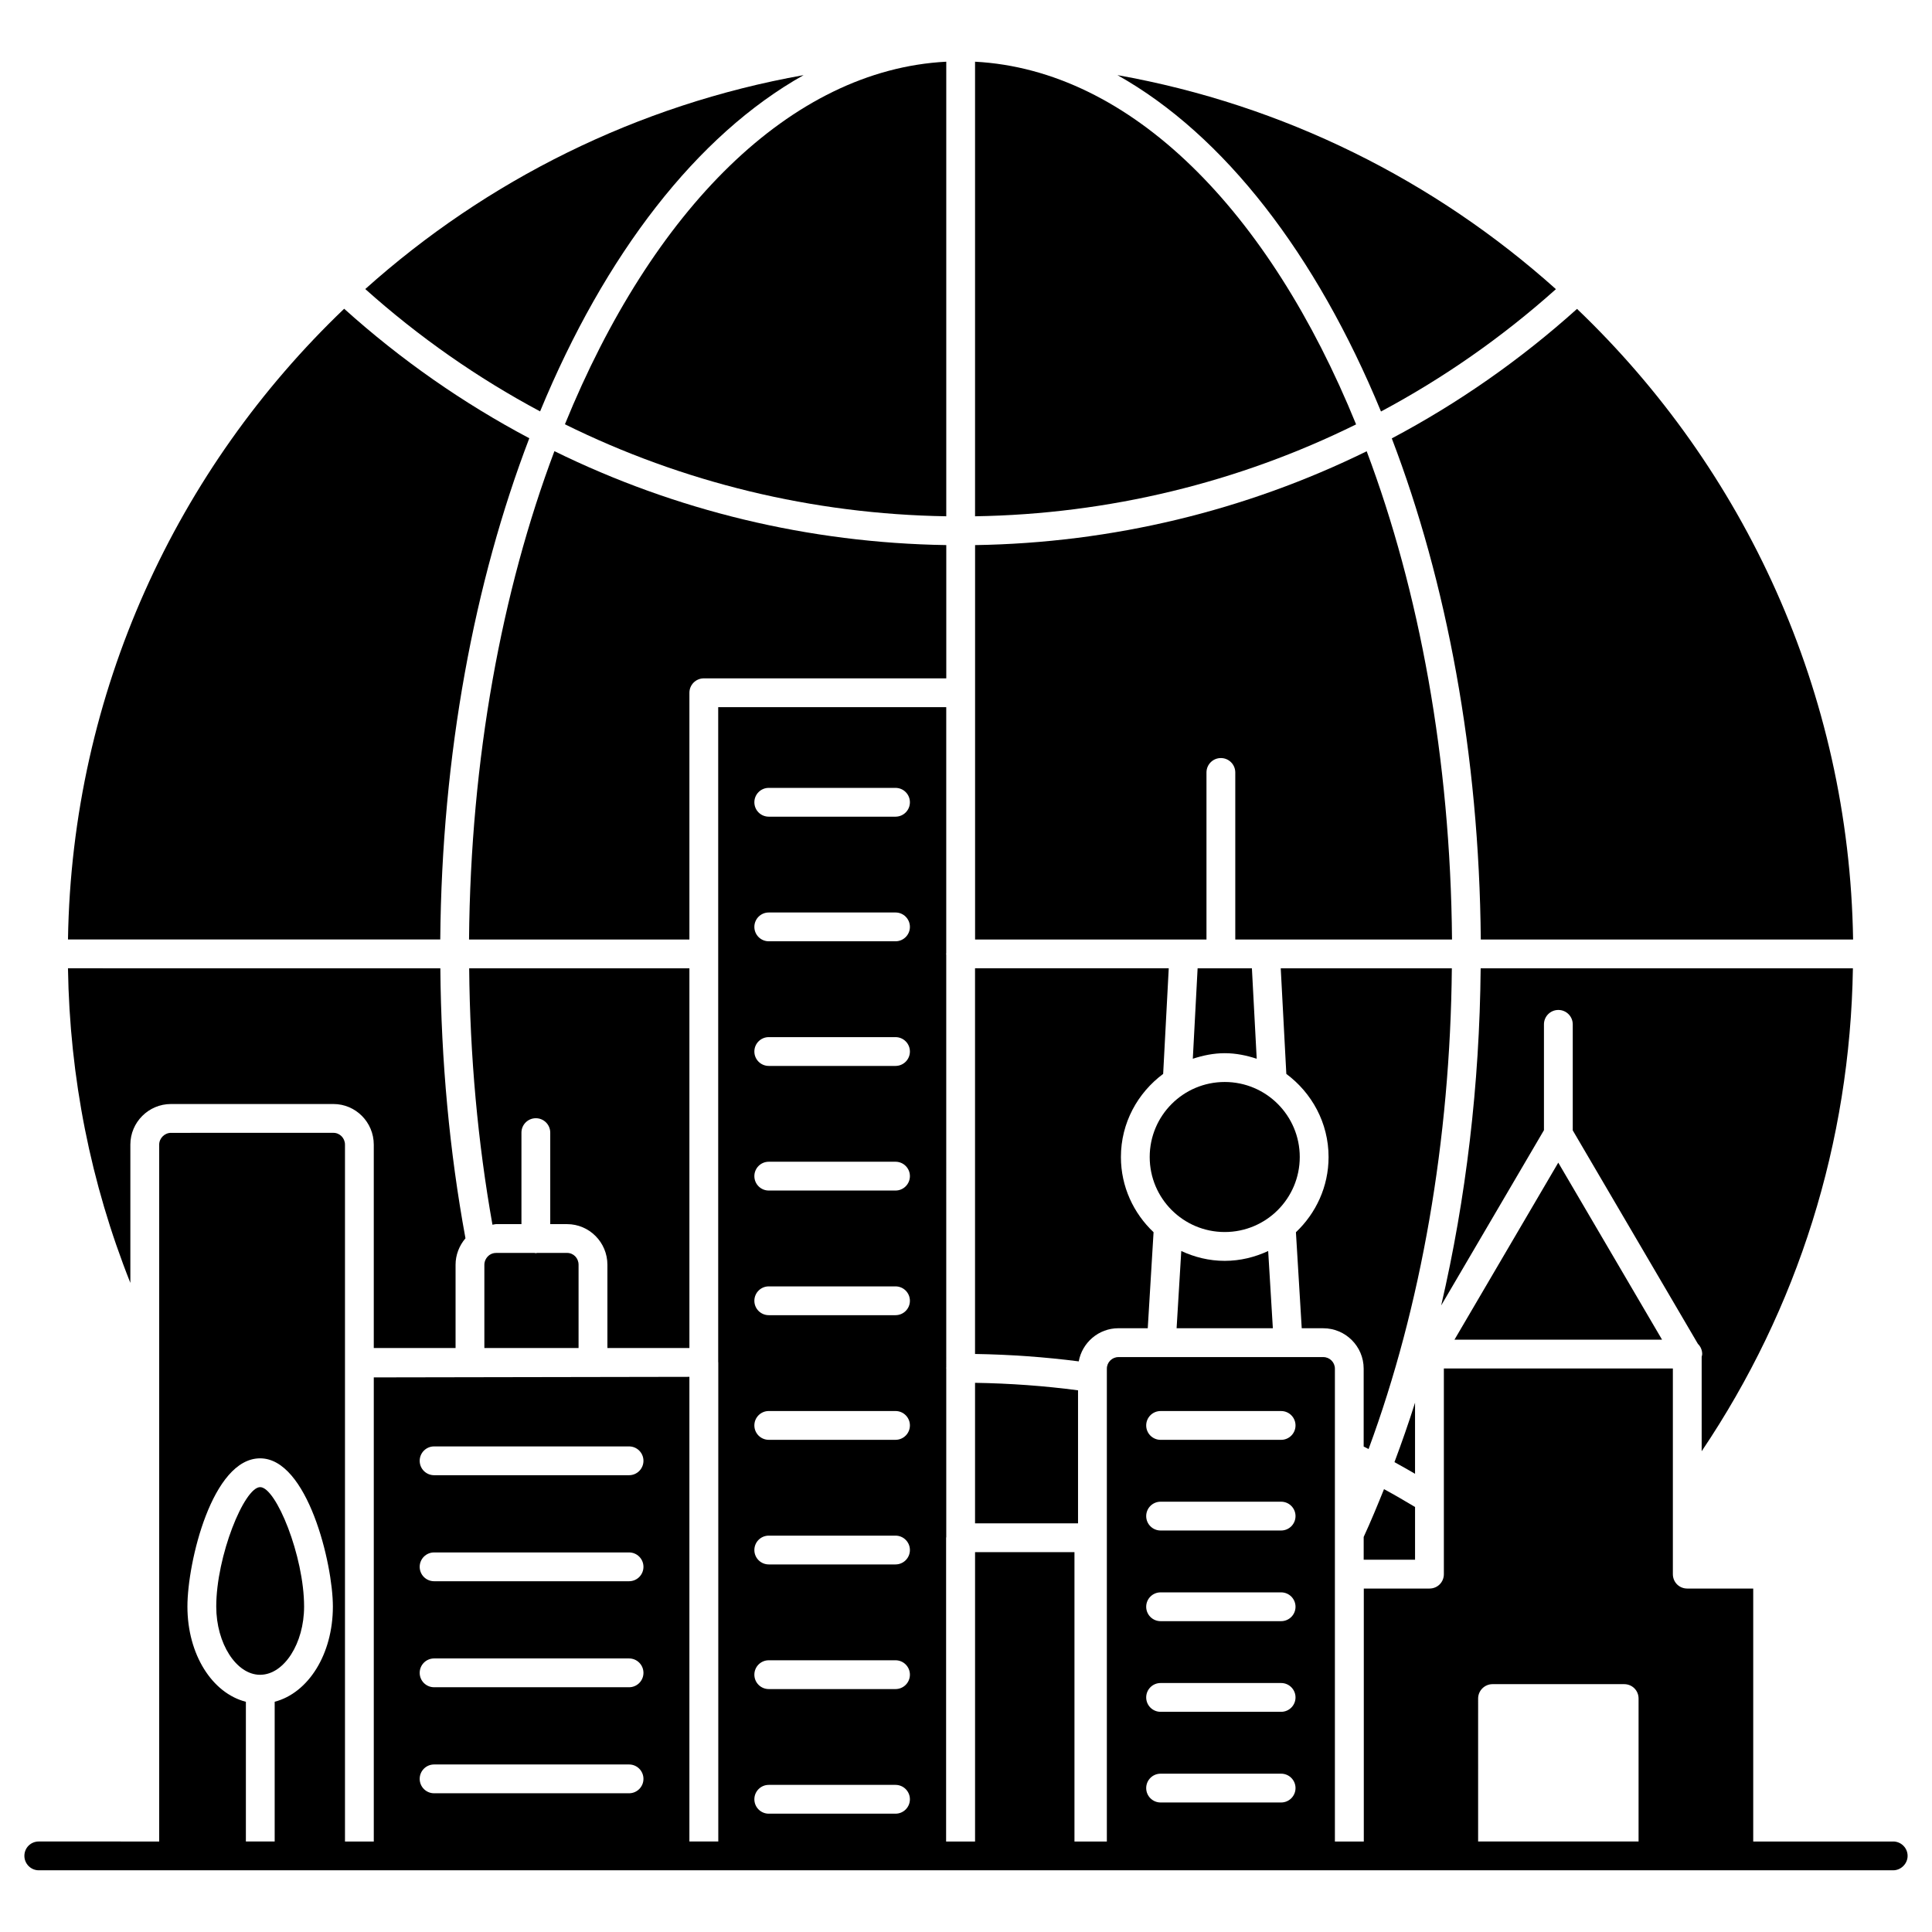 <?xml version="1.0" encoding="UTF-8"?>
<!-- Uploaded to: ICON Repo, www.svgrepo.com, Generator: ICON Repo Mixer Tools -->
<svg fill="#000000" width="800px" height="800px" version="1.1" viewBox="144 144 512 512" xmlns="http://www.w3.org/2000/svg">
 <g>
  <path d="m509.98 253.05c16.555-8.84 32.117-19.688 46.355-32.422-32.082-28.754-72.043-48.855-116.2-56.719 28.312 15.887 52.684 47.559 69.84 89.141z"/>
  <path d="m356.96 163.91c-44.141 7.859-84.086 27.949-116.16 56.691 14.23 12.734 29.785 23.582 46.332 32.422 17.152-41.57 41.52-73.23 69.832-89.113z"/>
  <path d="m402.4 160.35v120.47c35.43-0.566 69.82-8.953 100.98-24.355-23.031-56.602-59.621-93.914-100.98-96.113z"/>
  <path d="m394.77 160.35c-41.391 2.156-78.004 39.469-101.06 96.09 31.184 15.418 65.598 23.816 101.06 24.379z"/>
  <path d="m284.27 260.14c-17.551-9.301-34.031-20.785-49.066-34.316-44.258 42.293-72.156 101.5-73.188 167.15h98.656c0.418-49.125 9.043-94.797 23.598-132.84z"/>
  <path d="m212.98 587.82c0.023 0 0.043 0.012 0.066 0.012 6.269-0.09 11.543-8.328 11.543-18.082 0-13.352-7.426-31.645-11.645-31.645-4.211 0-11.637 18.293-11.637 31.645 0 9.777 5.297 18.035 11.574 18.09 0.035 0 0.062-0.02 0.098-0.02z"/>
  <path d="m264.73 501.24v-22.066c0-2.574 0.957-5.059 2.625-7.012-4.227-22.953-6.445-46.996-6.66-71.551l-98.68-0.004c0.457 28.973 6.008 56.918 16.531 83.371v-36.637c0-5.934 4.832-10.766 10.766-10.766h43.051c5.898 0 10.691 4.832 10.691 10.766v53.898z"/>
  <path d="m326.7 501.24v-100.63h-58.363c0.207 23.309 2.285 46.117 6.168 67.953 0.336-0.031 0.652-0.156 0.996-0.156h6.688v-24.25c0-2.109 1.707-3.816 3.816-3.816s3.816 1.707 3.816 3.816v24.25h4.457c5.898 0 10.691 4.832 10.691 10.766v22.066z"/>
  <path d="m286.33 476.04c-0.117 0.012-0.215 0.066-0.332 0.066s-0.219-0.055-0.332-0.066h-10.172c-0.688 0-1.273 0.188-1.805 0.566-0.82 0.609-1.328 1.574-1.328 2.562v22.066h24.965v-22.066c0-1.758-1.344-3.133-3.055-3.133z"/>
  <path d="m635.09 392.98c-1.031-65.637-28.918-124.84-73.16-167.12-15.047 13.531-31.531 25.016-49.09 34.316 14.547 38.035 23.164 83.695 23.586 132.81z"/>
  <path d="m463.73 392.98v-44.273c0-2.109 1.707-3.816 3.816-3.816s3.816 1.707 3.816 3.816v44.273h57.438c-0.414-47.91-8.688-92.406-22.613-129.39-32.051 15.734-67.383 24.301-103.78 24.867v104.53z"/>
  <path d="m326.7 392.98v-65.391c0-2.109 1.707-3.816 3.816-3.816h64.258v-35.32c-36.426-0.562-71.781-9.137-103.85-24.891-13.93 36.992-22.211 81.5-22.625 129.42z"/>
  <path d="m477.04 424.58-1.273-23.969h-14.387l-1.273 23.969c2.684-0.875 5.496-1.473 8.469-1.473 2.969 0 5.781 0.594 8.465 1.473z"/>
  <path d="m488.45 450.62c0 10.98-8.902 19.879-19.883 19.879-10.98 0-19.883-8.898-19.883-19.879s8.902-19.883 19.883-19.883c10.98 0 19.883 8.902 19.883 19.883"/>
  <path d="m457.05 475.53-1.238 20.473h25.508l-1.238-20.473c-3.516 1.633-7.391 2.609-11.516 2.609-4.125 0.004-8-0.977-11.516-2.609z"/>
  <path d="m429.69 512.45c-8.91-1.184-18.047-1.84-27.293-1.988v37.238h27.293z"/>
  <path d="m440.39 496h7.777l1.539-25.449c-5.301-5.019-8.652-12.07-8.652-19.93 0-9.039 4.441-17.008 11.195-22.027l1.48-27.988h-51.336v102.21c9.301 0.145 18.496 0.809 27.484 1.961 0.91-4.981 5.266-8.781 10.512-8.781z"/>
  <path d="m519 515.73c-1.691 5.379-3.531 10.605-5.453 15.754 1.855 0.992 3.637 2.051 5.453 3.086z"/>
  <path d="m529.45 499.03h55.016l-27.508-46.918z"/>
  <path d="m505.39 551.31v6.035h13.613v-13.977c-2.699-1.613-5.422-3.211-8.227-4.727-1.734 4.301-3.496 8.566-5.387 12.668z"/>
  <path d="m594.96 528.59c25.539-37.938 39.344-81.824 40.078-127.97h-98.648c-0.277 30.852-3.902 61.133-10.461 89.332l27.234-46.445v-28.043c0-2.109 1.707-3.816 3.816-3.816 2.109 0 3.816 1.707 3.816 3.816v28.094l33.164 56.574c0.707 0.691 1.141 1.656 1.141 2.723 0 0.25-0.098 0.469-0.141 0.703z"/>
  <path d="m645.72 632.02h-37.098v-67.039h-17.48c-2.137 0-3.816-1.68-3.816-3.816v-54.504h-60.688v54.504c0 2.137-1.68 3.816-3.816 3.816h-17.402v67.043h-7.66v-125.31c0-1.691-1.379-3.07-3.07-3.07h-54.293c-1.691 0-3.07 1.379-3.07 3.07v125.31h-8.582v-76.688h-26.344v76.688h-7.672v-80.504c0-0.066 0.035-0.121 0.039-0.184v-44.676c-0.004-0.051-0.031-0.094-0.031-0.148 0-0.051 0.027-0.098 0.031-0.148l-0.004-109.38c-0.004-0.066-0.039-0.121-0.039-0.184 0-0.066 0.035-0.121 0.039-0.184v-65.207h-60.434v173.54c0 0.039 0.023 0.07 0.023 0.109v126.96h-7.656v-123.14l-83.641 0.148v123h-7.633v-184.68c0-1.73-1.371-3.133-3.055-3.133l-43.051 0.004c-1.699 0-3.133 1.43-3.133 3.133v184.67l-31.906-0.004c-2.137 0-3.816 1.68-3.816 3.816 0 2.062 1.68 3.816 3.816 3.816h491.44c2.062 0 3.816-1.754 3.816-3.816 0-2.137-1.754-3.816-3.816-3.816zm-194.15-114.08h31.941c2.109 0 3.816 1.707 3.816 3.816s-1.707 3.816-3.816 3.816h-31.941c-2.109 0-3.816-1.707-3.816-3.816s1.707-3.816 3.816-3.816zm0 24.027h31.941c2.109 0 3.816 1.707 3.816 3.816s-1.707 3.816-3.816 3.816h-31.941c-2.109 0-3.816-1.707-3.816-3.816s1.707-3.816 3.816-3.816zm0 24.027h31.941c2.109 0 3.816 1.707 3.816 3.816s-1.707 3.816-3.816 3.816h-31.941c-2.109 0-3.816-1.707-3.816-3.816s1.707-3.816 3.816-3.816zm0 24.023h31.941c2.109 0 3.816 1.707 3.816 3.816s-1.707 3.816-3.816 3.816h-31.941c-2.109 0-3.816-1.707-3.816-3.816s1.707-3.816 3.816-3.816zm0 24.027h31.941c2.109 0 3.816 1.707 3.816 3.816s-1.707 3.816-3.816 3.816h-31.941c-2.109 0-3.816-1.707-3.816-3.816s1.707-3.816 3.816-3.816zm-103.84-261.25h33.59c2.109 0 3.816 1.707 3.816 3.816s-1.707 3.816-3.816 3.816h-33.59c-2.109 0-3.816-1.707-3.816-3.816s1.707-3.816 3.816-3.816zm0 33.023h33.59c2.109 0 3.816 1.707 3.816 3.816s-1.707 3.816-3.816 3.816h-33.59c-2.109 0-3.816-1.707-3.816-3.816s1.707-3.816 3.816-3.816zm0 33.031h33.59c2.109 0 3.816 1.707 3.816 3.816s-1.707 3.816-3.816 3.816h-33.59c-2.109 0-3.816-1.707-3.816-3.816s1.707-3.816 3.816-3.816zm0 33.023h33.59c2.109 0 3.816 1.707 3.816 3.816s-1.707 3.816-3.816 3.816h-33.59c-2.109 0-3.816-1.707-3.816-3.816s1.707-3.816 3.816-3.816zm0 33.031h33.59c2.109 0 3.816 1.707 3.816 3.816s-1.707 3.816-3.816 3.816h-33.59c-2.109 0-3.816-1.707-3.816-3.816s1.707-3.816 3.816-3.816zm0 33.031h33.59c2.109 0 3.816 1.707 3.816 3.816s-1.707 3.816-3.816 3.816h-33.59c-2.109 0-3.816-1.707-3.816-3.816s1.707-3.816 3.816-3.816zm0 33.023h33.59c2.109 0 3.816 1.707 3.816 3.816s-1.707 3.816-3.816 3.816h-33.59c-2.109 0-3.816-1.707-3.816-3.816s1.707-3.816 3.816-3.816zm0 33.031h33.59c2.109 0 3.816 1.707 3.816 3.816s-1.707 3.816-3.816 3.816h-33.59c-2.109 0-3.816-1.707-3.816-3.816s1.707-3.816 3.816-3.816zm0 33.023h33.59c2.109 0 3.816 1.707 3.816 3.816s-1.707 3.816-3.816 3.816h-33.59c-2.109 0-3.816-1.707-3.816-3.816s1.707-3.816 3.816-3.816zm-88.691-89.699h51.668c2.109 0 3.816 1.707 3.816 3.816 0 2.109-1.707 3.816-3.816 3.816h-51.668c-2.109 0-3.816-1.707-3.816-3.816 0-2.109 1.707-3.816 3.816-3.816zm0 28.098h51.668c2.109 0 3.816 1.707 3.816 3.816s-1.707 3.816-3.816 3.816h-51.668c-2.109 0-3.816-1.707-3.816-3.816s1.707-3.816 3.816-3.816zm0 28.094h51.668c2.109 0 3.816 1.707 3.816 3.816s-1.707 3.816-3.816 3.816h-51.668c-2.109 0-3.816-1.707-3.816-3.816s1.707-3.816 3.816-3.816zm0 28.098h51.668c2.109 0 3.816 1.707 3.816 3.816s-1.707 3.816-3.816 3.816h-51.668c-2.109 0-3.816-1.707-3.816-3.816s1.707-3.816 3.816-3.816zm276.68-17.469c0-2.137 1.754-3.816 3.816-3.816h34.887c2.137 0 3.816 1.68 3.816 3.816v37.883h-42.52zm-342.05-24.383c0-11.75 6.551-39.277 19.27-39.277 12.523 0 19.277 27.879 19.277 39.277 0 12.664-6.523 22.906-15.422 25.23v37.031h-7.633v-37.023c-8.938-2.285-15.492-12.539-15.492-25.238z"/>
  <path d="m483.41 400.61 1.48 27.988c6.754 5.019 11.195 12.984 11.195 22.027 0 7.856-3.352 14.91-8.652 19.93l1.539 25.449h5.711c5.902 0 10.703 4.801 10.703 10.703v20.645c0.438 0.215 0.863 0.441 1.301 0.66 13.918-37.656 21.648-81.902 22.066-127.39z"/>
 </g>
</svg>